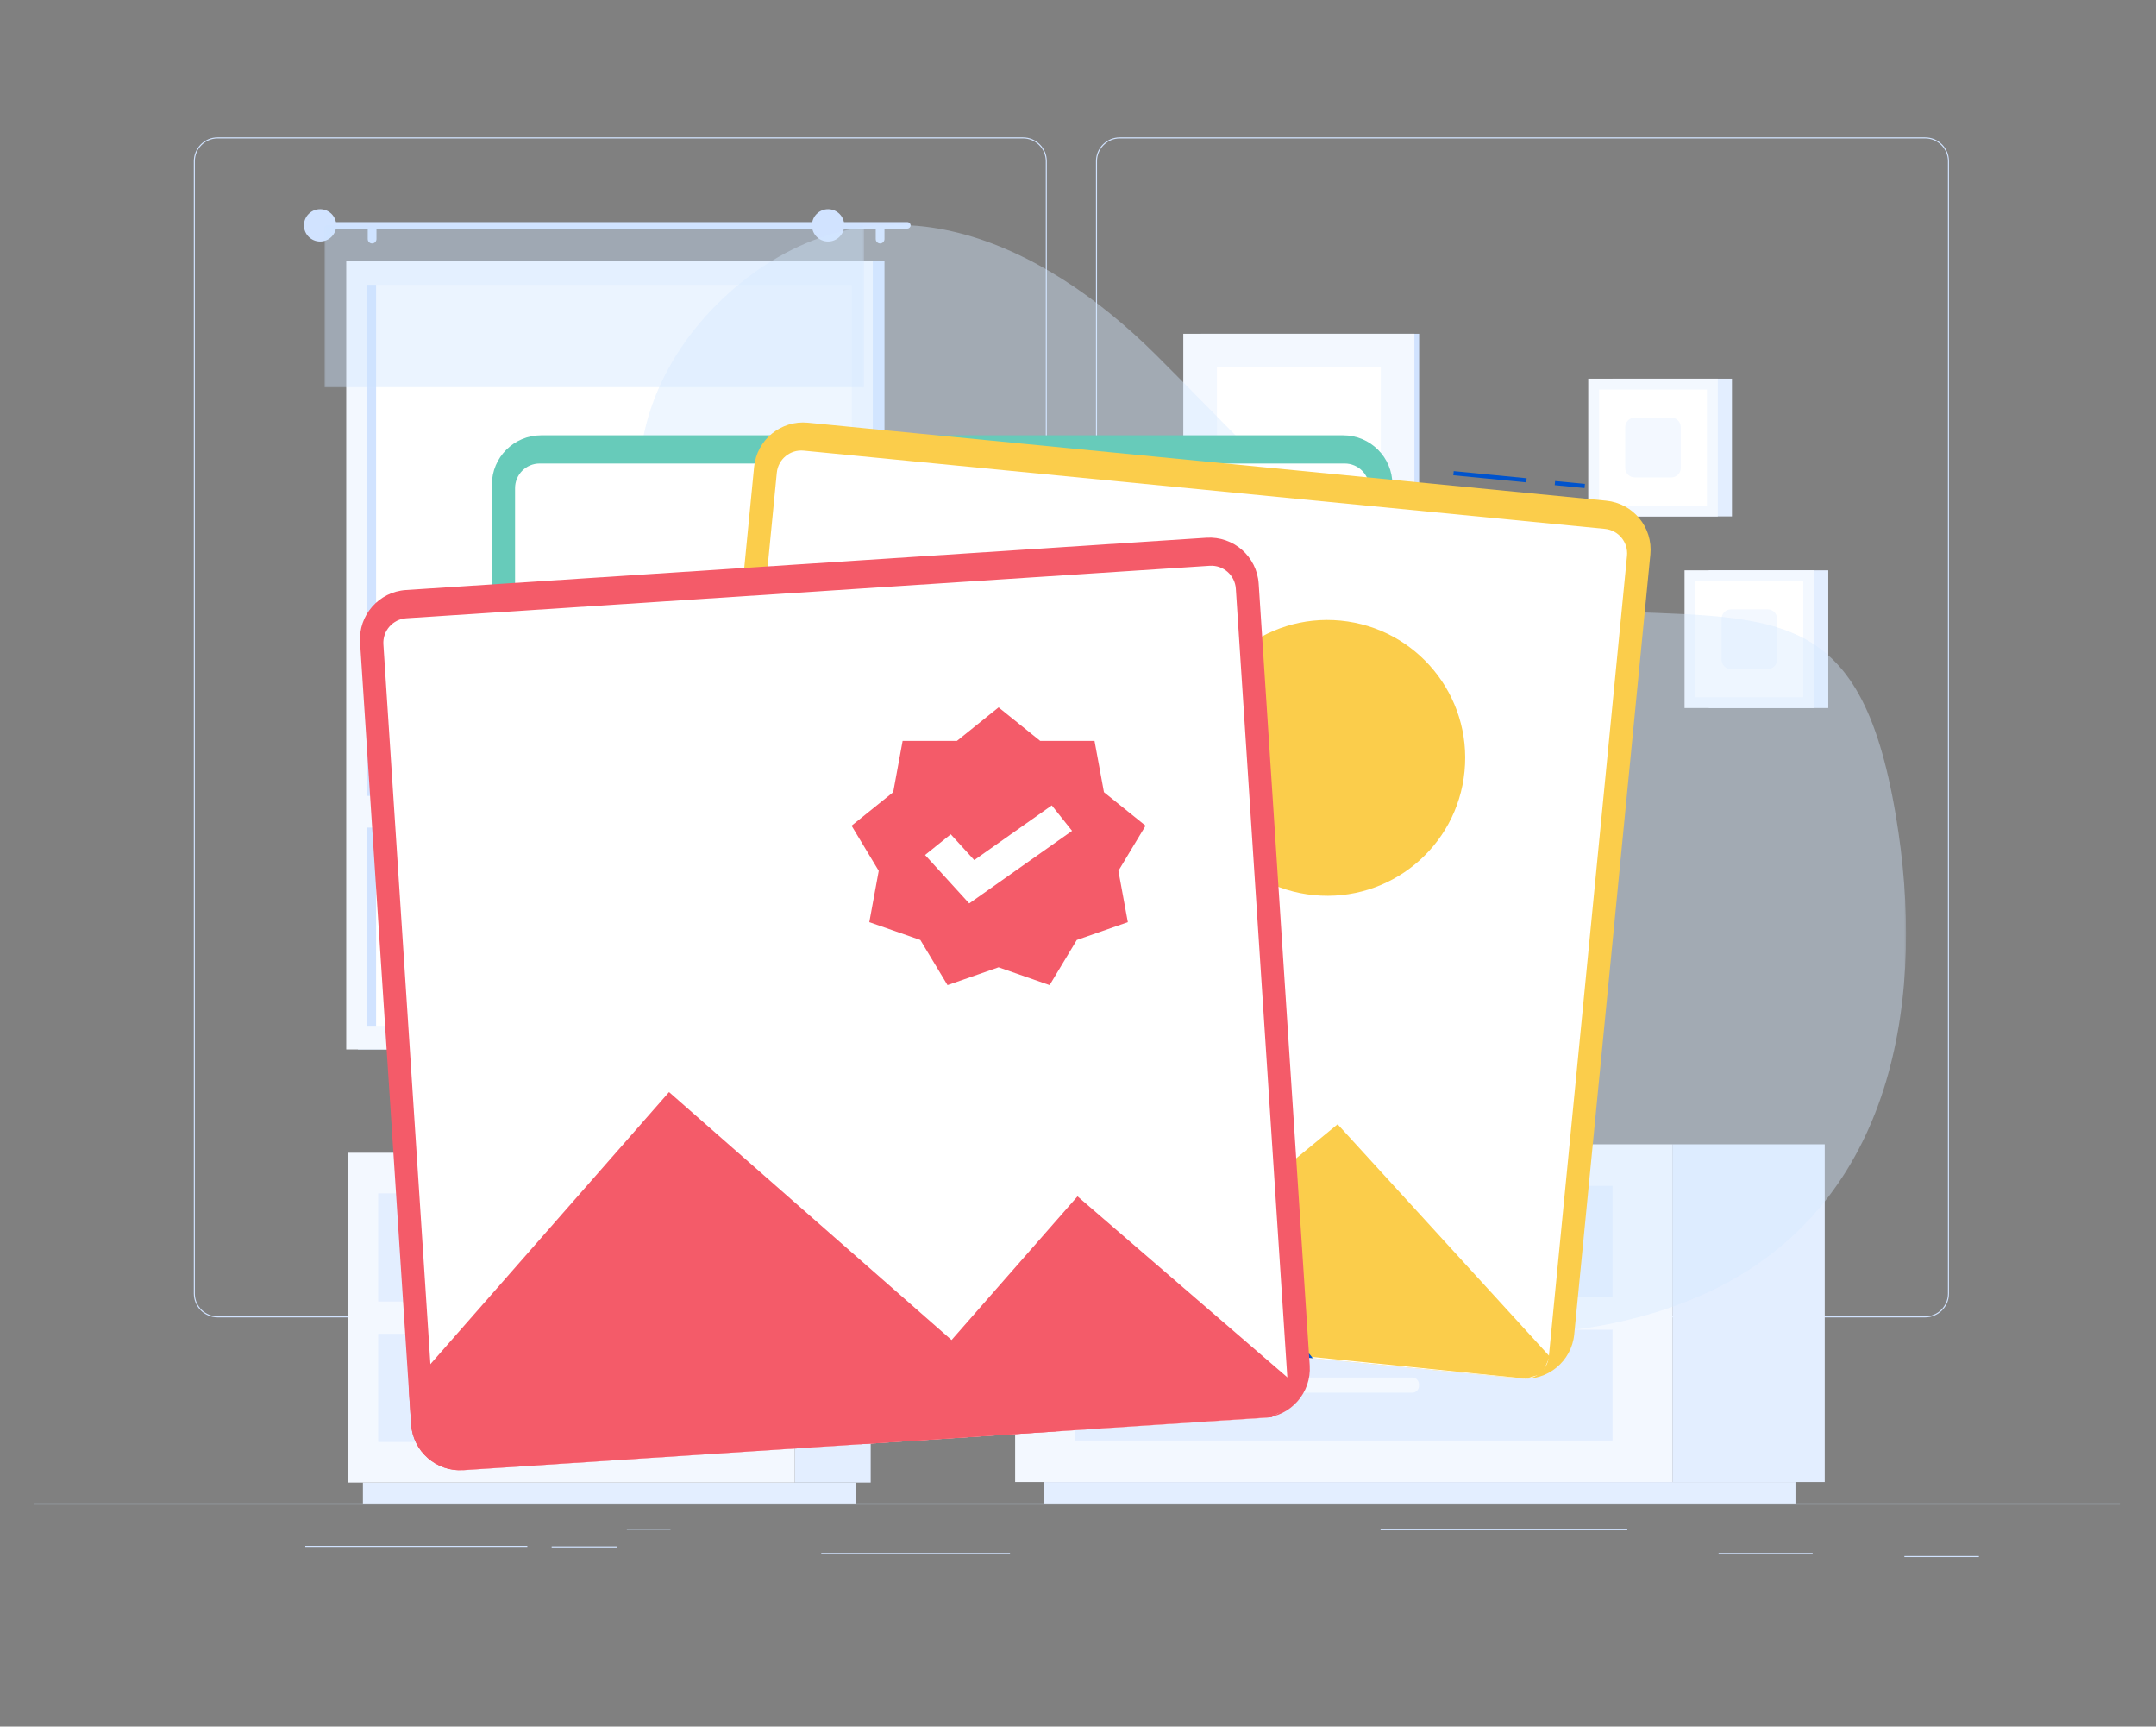 <svg width="1314" height="1052" viewBox="0 0 1314 1052" fill="none" xmlns="http://www.w3.org/2000/svg">
<rect x="0" y="0" width="1314" height="1052" fill="#808080" stroke="none"/>
<g clip-path="url(#clip0_287_985)">
<path d="M21 916.691H1292V916.058H21V916.691Z" fill="#D1E3FF"/>
<path d="M382.01 932.043H408.652V931.41H382.01V932.043Z" fill="#D1E3FF"/>
<path d="M1160.66 948.726H1206.05V948.09H1160.66V948.726Z" fill="#D1E3FF"/>
<path d="M841.404 932.36H991.774V931.727H841.404V932.36Z" fill="#D1E3FF"/>
<path d="M500.531 946.855H615.569V946.22H500.531V946.855Z" fill="#D1E3FF"/>
<path d="M336.207 942.831H376.053V942.196H336.207V942.831Z" fill="#D1E3FF"/>
<path d="M1047.4 946.855H1104.74V946.22H1047.4V946.855Z" fill="#D1E3FF"/>
<path d="M186.055 942.511H321.386V941.875H186.055V942.511Z" fill="#D1E3FF"/>
<path d="M132.633 84.325C124.981 84.325 118.759 90.548 118.759 98.199V788.177C118.759 795.828 124.981 802.051 132.633 802.051H623.49C631.137 802.051 637.362 795.828 637.362 788.177V98.199C637.362 90.548 631.137 84.325 623.49 84.325H132.633ZM623.49 802.687H132.633C124.633 802.687 118.123 796.179 118.123 788.177V98.199C118.123 90.2 124.633 83.689 132.633 83.689H623.49C631.488 83.689 637.998 90.2 637.998 98.199V788.177C637.998 796.179 631.488 802.687 623.49 802.687Z" fill="#D1E3FF"/>
<path d="M682.46 84.325C674.811 84.325 668.589 90.548 668.589 98.199V788.177C668.589 795.828 674.811 802.051 682.46 802.051H1173.32C1180.97 802.051 1187.19 795.828 1187.19 788.177V98.199C1187.19 90.548 1180.97 84.325 1173.32 84.325H682.46ZM1173.32 802.687H682.46C674.463 802.687 667.953 796.179 667.953 788.177V98.199C667.953 90.2 674.463 83.689 682.46 83.689H1173.32C1181.32 83.689 1187.83 90.2 1187.83 98.199V788.177C1187.83 796.179 1181.32 802.687 1173.32 802.687Z" fill="#D1E3FF"/>
<path d="M218.152 639.418H539.049V159.13H218.152V639.418Z" fill="#D1E3FF"/>
<path d="M211.02 639.418H531.917V159.13H211.02V639.418Z" fill="#F3F8FF"/>
<path d="M519.119 173.507H223.822V625.04H519.119V173.507Z" fill="white"/>
<path d="M229.214 173.507H223.822V625.04H229.214V173.507Z" fill="#D1E3FF"/>
<path d="M216.314 504.234H526.621V484.93H216.314V504.234Z" fill="#F3F8FF"/>
<path d="M197.066 135.33H552.999C554.085 135.33 554.972 136.218 554.972 137.3C554.972 138.386 554.085 139.271 552.999 139.271H197.066C195.983 139.271 195.096 138.386 195.096 137.3C195.096 136.218 195.983 135.33 197.066 135.33Z" fill="#D1E3FF"/>
<path d="M185.242 137.302C185.242 142.744 189.653 147.154 195.095 147.154C200.537 147.154 204.948 142.744 204.948 137.302C204.948 131.859 200.537 127.449 195.095 127.449C189.653 127.449 185.242 131.859 185.242 137.302Z" fill="#D1E3FF"/>
<path d="M536.387 148.337C537.852 148.337 539.049 147.14 539.049 145.675V139.961C539.049 138.497 537.852 137.302 536.387 137.302C534.923 137.302 533.729 138.497 533.729 139.961V145.675C533.729 147.14 534.923 148.337 536.387 148.337Z" fill="#D1E3FF"/>
<path d="M226.786 148.337C228.251 148.337 229.445 147.14 229.445 145.675V139.961C229.445 138.497 228.251 137.302 226.786 137.302C225.322 137.302 224.125 138.497 224.125 139.961V145.675C224.125 147.14 225.322 148.337 226.786 148.337Z" fill="#D1E3FF"/>
<mask id="mask0_287_985" style="mask-type:luminance" maskUnits="userSpaceOnUse" x="197" y="137" width="330" height="100">
<path d="M197.695 137.302H526.622V236.097H197.695V137.302Z" fill="white"/>
</mask>
<g mask="url(#mask0_287_985)">
<g opacity="0.4">
<path d="M197.695 236.097H526.622V137.302H197.695V236.097Z" fill="#CCE3FF"/>
</g>
</g>
<path d="M494.844 137.302C494.844 142.744 499.257 147.154 504.697 147.154C510.139 147.154 514.549 142.744 514.549 137.302C514.549 131.859 510.139 127.449 504.697 127.449C499.257 127.449 494.844 131.859 494.844 137.302Z" fill="#D1E3FF"/>
<path d="M1019.27 903.019H1112.1V697.213H1019.27V903.019Z" fill="#E3EEFF"/>
<path d="M636.504 903.018H1094.27V916.059H636.504V903.018Z" fill="#E3EEFF"/>
<path d="M1019.27 903.019H618.682V697.213H1019.27V903.019Z" fill="#F3F8FF"/>
<path d="M982.777 790.039H655.174V722.541H982.777V790.039Z" fill="#E3EEFF"/>
<path d="M982.777 877.685H655.174V810.187H982.777V877.685Z" fill="#E3EEFF"/>
<path d="M777.236 760.918H860.72C862.967 760.918 864.808 759.078 864.808 756.83V755.753C864.808 753.503 862.967 751.663 860.72 751.663H777.236C774.986 751.663 773.148 753.503 773.148 755.753V756.83C773.148 759.078 774.986 760.918 777.236 760.918Z" fill="#F3F8FF"/>
<path d="M777.236 848.562H860.72C862.967 848.562 864.808 846.722 864.808 844.475V843.397C864.808 841.147 862.967 839.307 860.72 839.307H777.236C774.986 839.307 773.148 841.147 773.148 843.397V844.475C773.148 846.722 774.986 848.562 777.236 848.562Z" fill="#F3F8FF"/>
<path d="M883.234 646.422C883.234 657.716 892.393 666.872 903.687 666.872C914.981 666.872 924.138 657.716 924.138 646.422C924.138 635.128 914.981 625.969 903.687 625.969C892.393 625.969 883.234 635.128 883.234 646.422Z" fill="#F3F8FF"/>
<path d="M851.072 642.573C851.072 653.868 860.231 663.026 871.525 663.026C882.819 663.026 891.976 653.868 891.976 642.573C891.976 631.279 882.819 622.123 871.525 622.123C860.231 622.123 851.072 631.279 851.072 642.573Z" fill="#F3F8FF"/>
<path d="M752.139 652.014C752.139 663.309 761.295 672.465 772.589 672.465C783.883 672.465 793.042 663.309 793.042 652.014C793.042 640.72 783.883 631.562 772.589 631.562C761.295 631.562 752.139 640.72 752.139 652.014Z" fill="#F3F8FF"/>
<path d="M804.928 661.452C804.928 672.746 814.084 681.905 825.378 681.905C836.672 681.905 845.831 672.746 845.831 661.452C845.831 650.158 836.672 641.002 825.378 641.002C814.084 641.002 804.928 650.158 804.928 661.452Z" fill="#F3F8FF"/>
<path d="M963.15 650.138C963.15 650.138 959.838 697.213 832.839 697.213C705.841 697.213 702.531 650.138 702.531 650.138H963.15Z" fill="#E3EEFF"/>
<path d="M484.316 903.326H530.654V702.363H484.316V903.326Z" fill="#E3EEFF"/>
<path d="M221.184 903.326H521.755V916.059H221.184V903.326Z" fill="#E3EEFF"/>
<path d="M484.316 903.326H212.289V702.363H484.316V903.326Z" fill="#F3F8FF"/>
<path d="M466.096 793.006H230.504V727.097H466.096V793.006Z" fill="#E3EEFF"/>
<path d="M466.096 878.587H230.504V812.678H466.096V878.587Z" fill="#E3EEFF"/>
<path d="M312.621 735.153H383.983C388.812 735.153 392.765 731.201 392.765 726.371C392.765 721.541 388.812 717.588 383.983 717.588H312.621C307.791 717.588 303.836 721.541 303.836 726.371C303.836 731.201 307.791 735.153 312.621 735.153Z" fill="#F3F8FF"/>
<path d="M312.622 820.734H383.981C388.811 820.734 392.764 816.782 392.764 811.952C392.764 807.122 388.811 803.169 383.981 803.169H312.622C307.793 803.169 303.84 807.122 303.84 811.952C303.84 816.782 307.793 820.734 312.622 820.734Z" fill="#F3F8FF"/>
<path d="M731.852 474.206H864.907V203.374H731.852V474.206Z" fill="#D1E3FF"/>
<path d="M721.174 474.206H862.029V203.374H721.174V474.206Z" fill="#F3F8FF"/>
<path d="M841.532 223.867H741.67V453.707H841.532V223.867Z" fill="white"/>
<path d="M1041.41 431.427H1114.26V347.498H1041.41V431.427Z" fill="#E3EEFF"/>
<path d="M1026.67 431.427H1105.62V347.498H1026.67V431.427Z" fill="#F3F8FF"/>
<path d="M1099.01 354.112H1033.29V424.81H1099.01V354.112Z" fill="white"/>
<path d="M1083.08 401.878V377.046C1083.08 373.845 1080.48 371.25 1077.28 371.25H1055.01C1051.81 371.25 1049.22 373.845 1049.22 377.046V401.878C1049.22 405.081 1051.81 407.677 1055.01 407.677H1077.28C1080.48 407.677 1083.08 405.081 1083.08 401.878Z" fill="#F3F8FF"/>
<path d="M982.707 314.646H1055.56V230.717H982.707V314.646Z" fill="#E3EEFF"/>
<path d="M967.969 314.646H1046.92V230.717H967.969V314.646Z" fill="#F3F8FF"/>
<path d="M1040.3 237.334H974.582V308.032H1040.3V237.334Z" fill="white"/>
<path d="M1024.37 285.099V260.266C1024.37 257.066 1021.78 254.471 1018.58 254.471H996.309C993.109 254.471 990.514 257.066 990.514 260.266V285.099C990.514 288.302 993.109 290.897 996.309 290.897H1018.58C1021.78 290.897 1024.37 288.302 1024.37 285.099Z" fill="#F3F8FF"/>
<mask id="mask1_287_985" style="mask-type:luminance" maskUnits="userSpaceOnUse" x="389" y="137" width="773" height="676">
<path d="M389.9 137.007H1161.67V812.996H389.9V137.007Z" fill="white"/>
</mask>
<g mask="url(#mask1_287_985)">
<g opacity="0.4">
<path d="M449.36 174.104C537.522 100.976 635 147.139 704.483 216.182C791.391 302.536 837.422 365.967 969.458 371.94C1081.63 377.014 1133.5 366.437 1155.43 496.821C1173.64 605.174 1155.66 726.084 1052.07 781.81C958.21 832.307 807.065 821.081 725.464 751.034C623.319 663.353 680.677 539.748 617.691 439.219C557.969 343.897 504.709 410.02 437.651 371.313C365.334 329.573 379.943 231.683 449.36 174.104Z" fill="#D4E8FF"/>
</g>
</g>
<path d="M848.63 772.635C848.63 789.203 835.198 802.635 818.63 802.635H329.789C313.221 802.635 299.789 789.203 299.789 772.635V295.228C299.789 278.659 313.221 265.228 329.789 265.228H818.63C835.198 265.228 848.63 278.659 848.63 295.228V772.635Z" fill="#67CBBA"/>
<path d="M834.545 787.635C834.545 795.919 827.83 802.635 819.545 802.635H328.908C320.624 802.635 313.908 795.919 313.908 787.635V297.412C313.908 289.128 320.624 282.412 328.908 282.412H819.545C827.83 282.412 834.545 289.128 834.545 297.412V787.635Z" fill="white"/>
<path d="M848.63 795.055V802.635H572.037L631.81 742.895L714.125 660.55L848.63 795.055Z" fill="#0F264C"/>
<path d="M299.791 802.636V750.982L469.843 580.93L691.551 802.636H299.791Z" fill="#0F264C"/>
<path d="M748.749 437.718C748.749 484.124 711.13 521.746 664.721 521.746C618.314 521.746 580.695 484.124 580.695 437.718C580.695 391.311 618.314 353.689 664.721 353.689C711.13 353.689 748.749 391.311 748.749 437.718Z" fill="#0F264C"/>
<path d="M965.704 297.388L947.539 295.613L947.786 293.084L965.953 294.858L965.704 297.388Z" fill="#0053CC"/>
<path d="M930.181 293.92L885.736 289.578L885.983 287.049L930.43 291.391L930.181 293.92Z" fill="#0053CC"/>
<path d="M978.893 305.062C995.383 306.672 1007.45 321.345 1005.83 337.836L959.436 812.982C957.825 829.472 943.152 841.534 926.662 839.924L440.135 792.414C423.645 790.804 411.583 776.131 413.193 759.64L459.595 284.494C461.205 268.004 475.878 255.942 492.368 257.552L978.893 305.062Z" fill="#FBCD4B"/>
<path d="M978.135 322.254C986.38 323.059 992.412 330.396 991.606 338.641L943.959 826.543C943.154 834.788 935.818 840.819 927.572 840.014L439.259 792.326C431.014 791.521 424.983 784.184 425.788 775.939L473.433 288.04C474.238 279.795 481.574 273.764 489.819 274.569L978.135 322.254Z" fill="white"/>
<path d="M944.5 826.5L940 837L930 840L660 812.609L725.296 758.96L815.222 685L944.5 826.5Z" fill="#FBCD4B"/>
<path d="M410.279 789.499L415.3 738.089L601.077 585.368L800.184 827.575L410.279 789.499Z" fill="#0053CC"/>
<path d="M892.581 469.943C888.071 516.132 846.972 549.917 800.784 545.408C754.596 540.896 720.81 499.797 725.32 453.611C729.832 407.423 770.931 373.637 817.116 378.147C863.302 382.656 897.09 423.755 892.581 469.943Z" fill="#FBCD4B"/>
<path d="M735.223 327.638C751.757 326.558 766.035 339.086 767.115 355.619L798.228 832.012C799.308 848.545 786.78 862.824 770.247 863.903L282.448 895.762C265.915 896.841 251.637 884.314 250.557 867.781L219.443 391.39C218.364 374.857 230.891 360.579 247.424 359.499L735.223 327.638Z" fill="#F45B69"/>
<path d="M737.257 344.726C745.523 344.186 752.662 350.45 753.202 358.716L785.152 847.895C785.692 856.161 779.428 863.3 771.162 863.84L281.567 895.818C273.3 896.358 266.161 890.094 265.621 881.828L233.671 392.649C233.131 384.383 239.395 377.244 247.661 376.704L737.257 344.726Z" fill="white"/>
<path d="M785.5 840L786.5 856.5L775 863.5L524.18 879.972L579.931 816.465L656.702 728.926L785.5 840Z" fill="#F45B69"/>
<path d="M282.449 895.761C265.915 896.841 251.637 884.313 250.557 867.78L249.146 846.173L407.755 665.396L643.439 872.182L282.449 895.761Z" fill="#F45B69"/>
<path d="M608.591 431L633.956 451.411H667.067L672.817 482.683L698.182 503.095L681.623 530.595L687.373 561.867L656.259 572.727L639.704 600.227L608.59 589.367L577.475 600.227L560.92 572.727L529.806 561.867L535.556 530.595L519 503.095L544.365 482.683L550.115 451.411H583.226L608.591 431ZM641.018 490.727L593.775 524.048L579.446 508.328L563.795 520.943L590.693 550.455L653.386 506.235L641.018 490.727Z" fill="#F45B69"/>
</g>
<defs>
<clipPath id="clip0_287_985">
<rect width="1314" height="1052" fill="white"/>
</clipPath>
</defs>
</svg>
